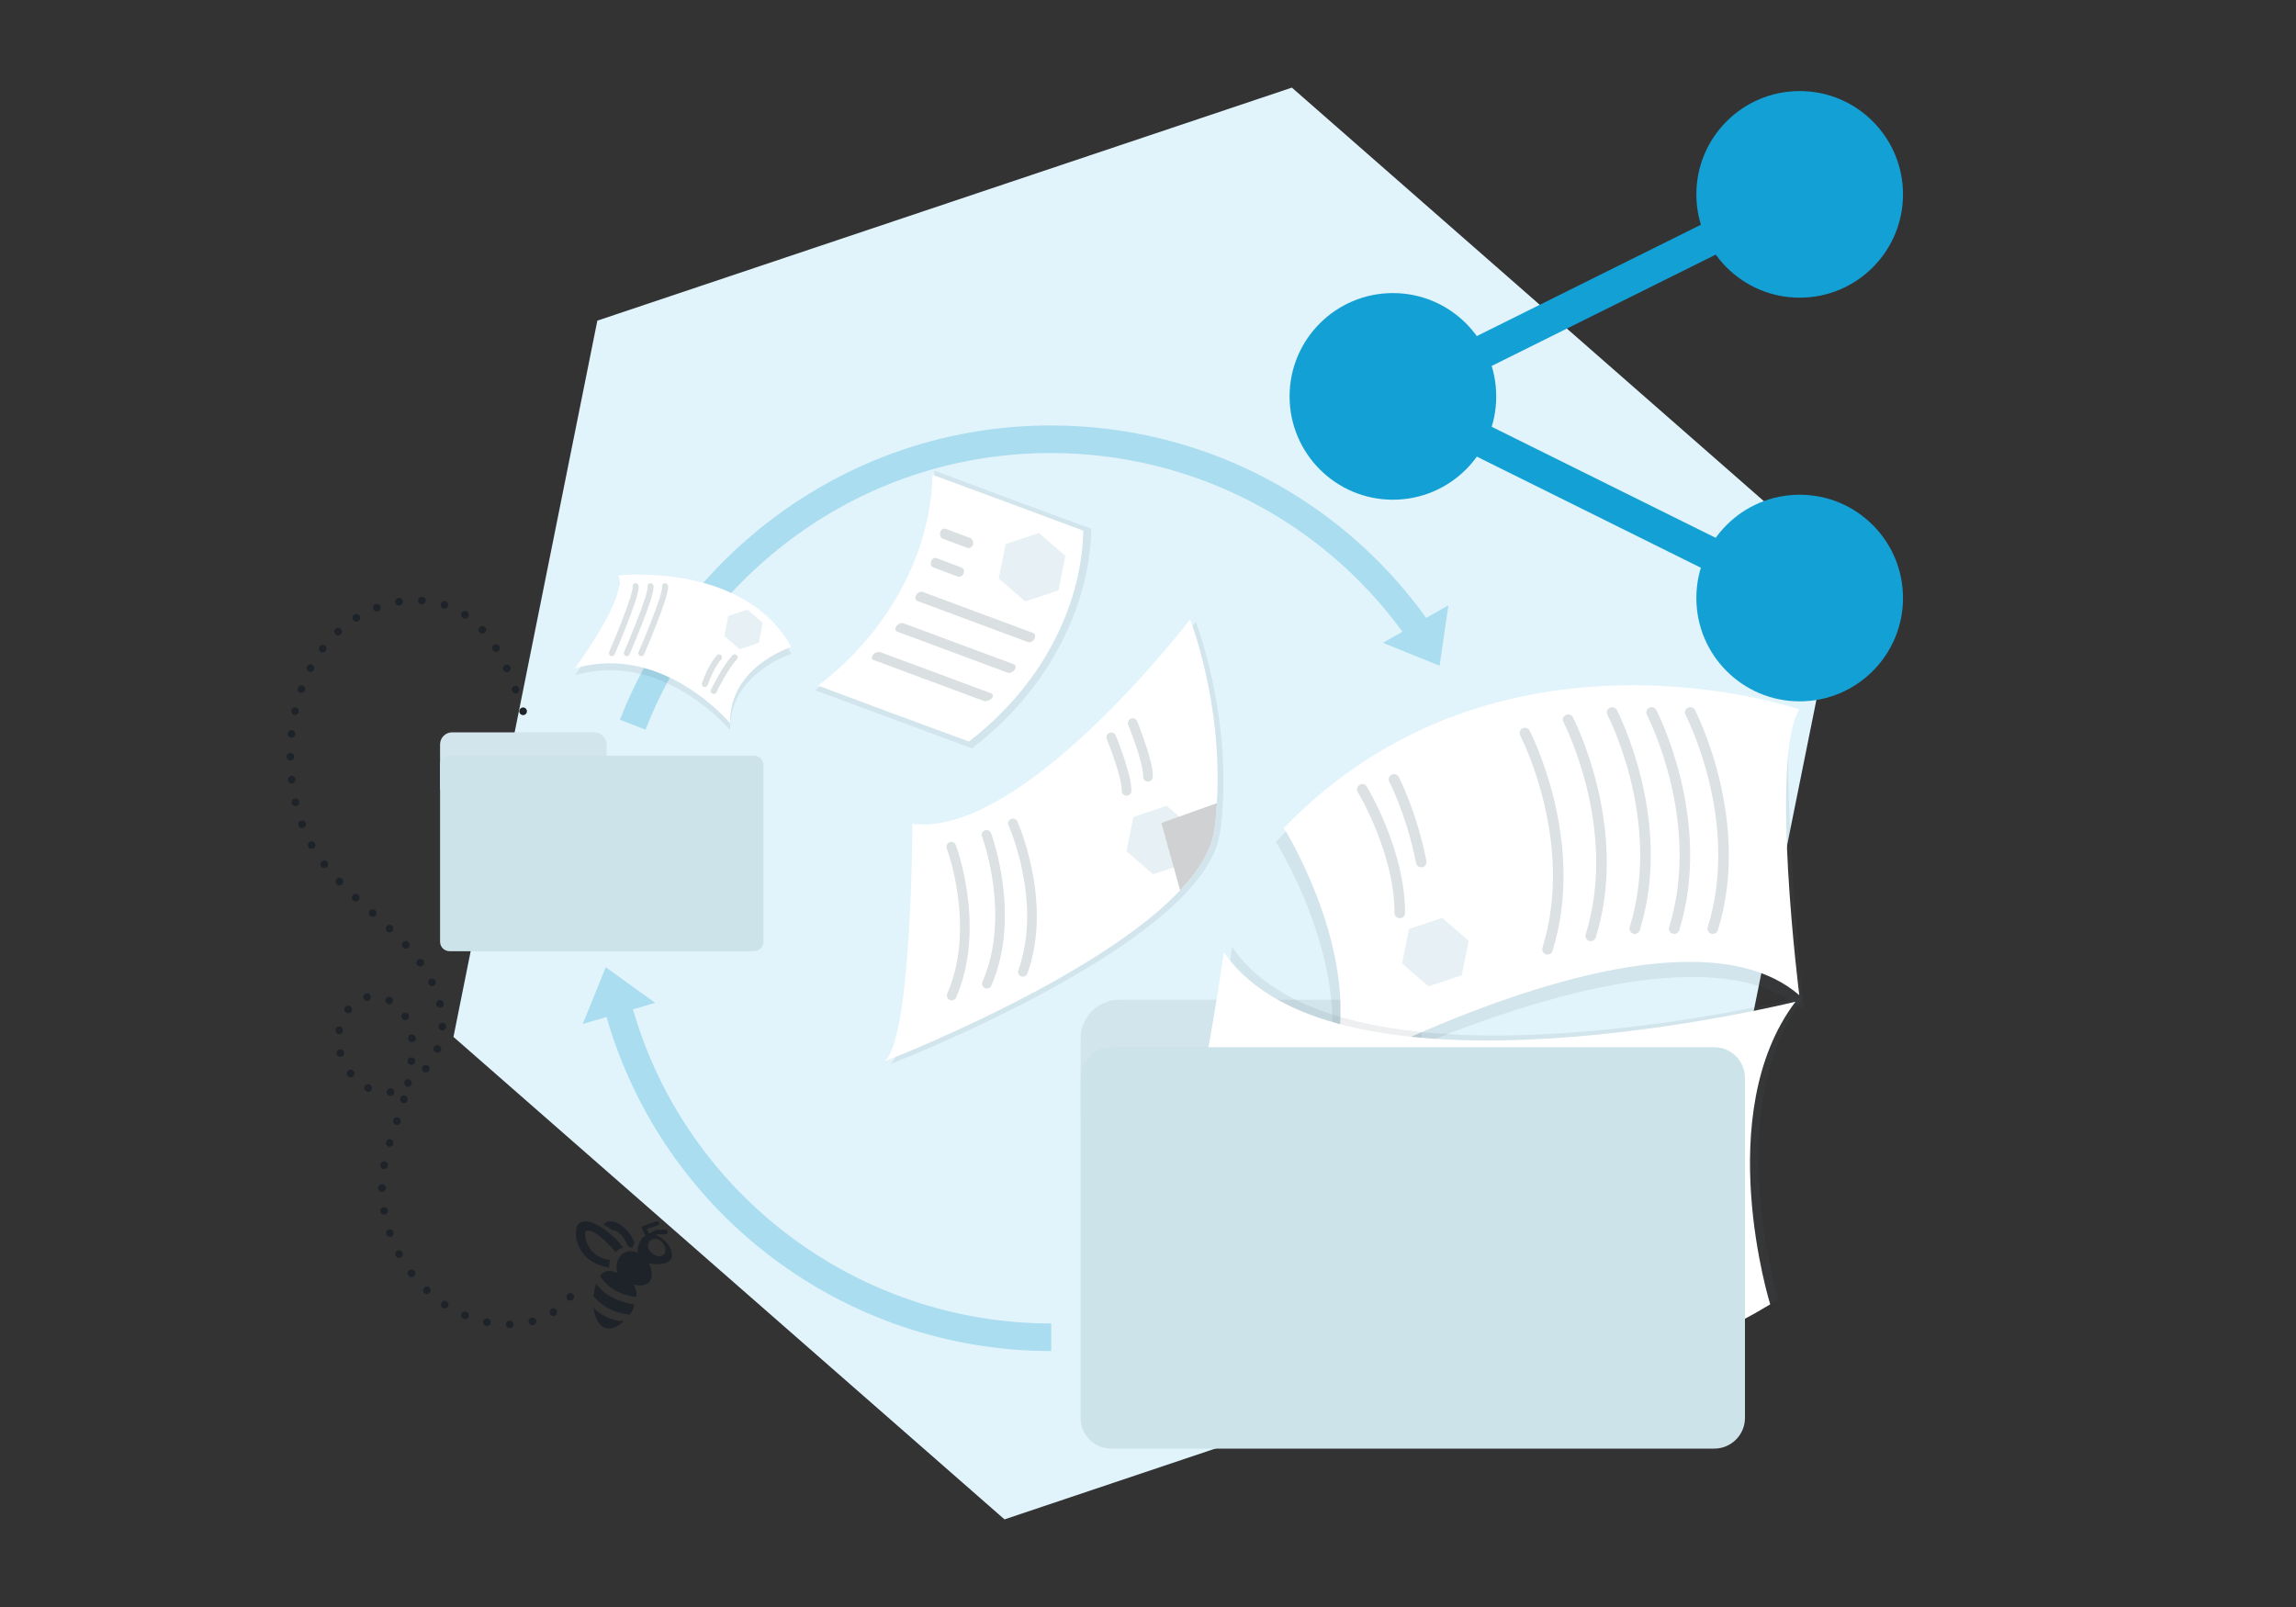 <?xml version="1.0" encoding="UTF-8"?>
<svg xmlns="http://www.w3.org/2000/svg" xmlns:xlink="http://www.w3.org/1999/xlink" version="1.1" x="0px" y="0px" width="600px" height="420px" viewBox="0 0 600 420" style="enable-background:new 0 0 600 420;" xml:space="preserve">
<rect x="0" y="0" width="600" height="420" fill="#333333" stroke="none"/>
<style type="text/css">
	.st0{fill:#E1F3FB;}
	.st1{fill:#1E2329;}
	.st2{fill:none;stroke:#1E2329;stroke-width:2;stroke-linecap:round;stroke-miterlimit:10;}
	.st3{fill:none;stroke:#1E2329;stroke-width:2;stroke-linecap:round;stroke-miterlimit:10;stroke-dasharray:0,6.007;}
	.st4{fill:#A9DDEF;}
	.st5{fill:#E7EBEC;}
	.st6{fill:#C6CCD1;}
	.st7{fill:#DBE0E2;}
	.st8{opacity:0.1;enable-background:new    ;}
	.st9{fill:#000001;}
	.st10{fill:#6BC6E2;}
	.st11{fill:#4EAEC8;}
	.st12{fill:#59BFE5;}
	.st13{fill:#13A0D5;}
	.st14{fill:#D2DFE4;}
	.st15{fill:#E2EBEF;}
	.st16{fill:#FFFFFF;}
	.st17{fill:#AFFFD6;}
	.st18{fill:#37D282;}
	.st19{fill:none;stroke:#13A1D6;stroke-width:4.522;stroke-linecap:round;stroke-miterlimit:10;stroke-dasharray:0,13.913;}
	.st20{fill:#13A1D6;}
	.st21{fill:#CCE3EA;}
	.st22{opacity:0.1;fill:#231F20;enable-background:new    ;}
	.st23{fill:#FFD941;}
	.st24{opacity:0.16;fill:#13A1D6;enable-background:new    ;}
	.st25{fill:none;stroke:#1E2329;stroke-width:2;stroke-linecap:round;stroke-miterlimit:10;stroke-dasharray:0,6.031;}
	.st26{opacity:0.1;fill:#485A6A;enable-background:new    ;}
	.st27{fill:none;stroke:#DCE1E3;stroke-width:2.762;stroke-linecap:round;stroke-linejoin:round;}
	.st28{fill:none;stroke:#DCE1E3;stroke-width:1.561;stroke-linecap:round;stroke-linejoin:round;}
	.st29{opacity:0.1;}
	.st30{fill:#485A6A;}
	.st31{fill:#DADFE1;}
	.st32{opacity:0.12;fill:#38839E;enable-background:new    ;}
	.st33{fill:#CFD1D2;}
	.st34{fill:none;stroke:#DCE1E3;stroke-width:2.522;stroke-linecap:round;stroke-linejoin:round;}
	.st35{fill:none;stroke:#1E2329;stroke-width:2;stroke-linecap:round;stroke-miterlimit:10;stroke-dasharray:0,6;}
	.st36{fill:none;stroke:#1E2329;stroke-width:2;stroke-linecap:round;stroke-miterlimit:10;stroke-dasharray:0,5.965;}
	.st37{fill:#DCECF1;}
	.st38{opacity:0.1;fill:#38819C;enable-background:new    ;}
	.st39{fill:#93A3A4;}
	.st40{fill:url(#SVGID_00000056428963335604838740000012548770943727946162_);}
	.st41{fill:#F1FAFD;}
	.st42{fill:#DCE1E3;}
	.st43{fill:url(#SVGID_00000086664602706997637660000010066403766924342682_);}
	.st44{opacity:0.5;fill:#DCE1E3;enable-background:new    ;}
	.st45{fill:#F55858;}
	.st46{fill:#E0E0E0;}
	.st47{fill:none;}
	.st48{fill:url(#SVGID_00000178203463655729132890000013479660420429752452_);}
	.st49{fill:url(#SVGID_00000049907035813764089120000001032702428164667569_);}
	.st50{fill:#444444;}
	.st51{opacity:0.1;fill:#1E2329;}
	.st52{fill:#FCFCFC;}
	.st53{opacity:0.5;fill:#6C63FF;enable-background:new    ;}
	.st54{opacity:0.5;fill:#13A1D6;enable-background:new    ;}
	.st55{opacity:0.5;fill:#69F0AE;enable-background:new    ;}
	.st56{opacity:0.3;fill:#13A1D6;enable-background:new    ;}
	.st57{fill:url(#SVGID_00000157272586383720622250000004068853721596078466_);}
	.st58{fill:#F5F6F7;}
	.st59{fill:url(#SVGID_00000088117649191455082920000013470667205383128232_);}
	.st60{fill:url(#SVGID_00000002363600624035050820000018260792546783412612_);}
	.st61{fill:url(#SVGID_00000044899782593536711560000011517060649809982081_);}
	.st62{fill:#59C0E6;}
	.st63{fill:#F9FAFB;}
	.st64{fill:#FFE373;}
	.st65{opacity:0.5;fill:#FFE373;enable-background:new    ;}
	.st66{opacity:0.3;fill:#FFE373;enable-background:new    ;}
	.st67{opacity:0.5;}
	.st68{fill:url(#SVGID_00000143583177050095302320000009128881441383806602_);}
	.st69{opacity:0.5;fill:#F55858;enable-background:new    ;}
	.st70{opacity:0.3;fill:#F55858;enable-background:new    ;}
	.st71{fill:url(#SVGID_00000117660622138648476140000001283659415648671401_);}
	.st72{opacity:0.5;fill:#37D282;enable-background:new    ;}
	.st73{opacity:0.3;fill:#37D282;enable-background:new    ;}
	.st74{fill:url(#SVGID_00000169543008519250283940000016598952702007367576_);}
	.st75{fill:#E6ECF8;}
	.st76{fill:none;stroke:#F5F6F7;stroke-width:1.086;stroke-miterlimit:10.01;}
	.st77{opacity:0.2;fill:#F5F5F5;enable-background:new    ;}
	.st78{fill:none;stroke:#13A1D6;stroke-width:1.086;stroke-miterlimit:10.01;}
	.st79{fill:#F9E491;}
	.st80{opacity:0.38;}
	.st81{fill:#8AFFC3;}
	.st82{fill:#22764B;}
	.st83{opacity:0.24;enable-background:new    ;}
	.st84{fill:none;stroke:#13A0D5;stroke-width:4;stroke-miterlimit:10;}
	.st85{fill:#DEEEF3;}
	.st86{fill:none;stroke:#CCE3EA;stroke-width:6.219;stroke-miterlimit:10;}
	.st87{fill:#48C4D8;}
	.st88{fill:#79D2DB;}
	.st89{fill:#99DCE0;}
	.st90{fill:#2DBFE0;}
	.st91{fill:#90FFD1;}
	.st92{fill:none;stroke:#A9DDEF;stroke-width:5.189;stroke-linecap:round;stroke-linejoin:round;stroke-miterlimit:10;}
	.st93{fill:#DBA767;}
	.st94{fill:#F4E9D4;}
	.st95{fill:#D69A58;}
	.st96{fill:#EFCD90;}
	.st97{fill:#E0B477;}
	.st98{fill:#00CD87;}
	.st99{fill:#00C080;}
	.st100{fill:#020202;}
	.st101{fill:#D4EFFC;}
	.st102{fill:url(#SVGID_00000168100696537198896360000006030644072739052439_);}
	.st103{fill:url(#SVGID_00000161603586662134257670000005732886217881820054_);}
	.st104{fill:url(#SVGID_00000136405491289403908760000008957521389204453281_);}
	.st105{enable-background:new    ;}
	.st106{fill:none;stroke:#485A6A;stroke-width:6.527;stroke-miterlimit:10;}
	.st107{fill:#43C7EF;}
	.st108{fill-rule:evenodd;clip-rule:evenodd;fill:#13A1D6;}
	.st109{fill-rule:evenodd;clip-rule:evenodd;fill:#F9E491;}
	.st110{fill-rule:evenodd;clip-rule:evenodd;fill:#E1F3FB;}
	
		.st111{opacity:0.2;clip-path:url(#SVGID_00000011745823061042769620000006318979515760648585_);fill-rule:evenodd;clip-rule:evenodd;fill:#FFFFFF;enable-background:new    ;}
	.st112{fill-rule:evenodd;clip-rule:evenodd;fill:#FFFFFF;}
	.st113{opacity:0.2;fill:#FFFFFF;enable-background:new    ;}
	.st114{clip-path:url(#Path_24749_00000062914878026952866680000001026880511485388989_);}
	.st115{opacity:0.38;clip-path:url(#Path_24749_00000062914878026952866680000001026880511485388989_);}
	.st116{fill-rule:evenodd;clip-rule:evenodd;fill:#F1FAFD;}
	.st117{fill-rule:evenodd;clip-rule:evenodd;fill:#DCE1E3;}
	.st118{fill:url(#SVGID_00000129193087257377638750000003408553311668083601_);}
	.st119{fill:none;stroke:#DCE1E3;stroke-width:0.681;}
	.st120{opacity:0.5;fill:#485A6A;enable-background:new    ;}
	.st121{opacity:0.85;fill:#485A6A;enable-background:new    ;}
	.st122{fill:none;stroke:#DADEE1;stroke-width:0.681;}
	.st123{opacity:0.34;}
	.st124{opacity:0.1;fill:#1E2329;enable-background:new    ;}
	.st125{clip-path:url(#SVGID_00000021804322310157977870000005697929449738071456_);}
	.st126{clip-path:url(#SVGID_00000069396825155210442570000012548028898179530943_);}
	.st127{clip-path:url(#SVGID_00000055709161634883729810000005649179947199046076_);}
	.st128{fill:#FFC847;}
	.st129{fill:url(#SVGID_00000167384367189911653130000012029899202962529467_);}
	.st130{fill:none;stroke:#DCE1E3;stroke-width:0.678;}
	.st131{fill:none;stroke:#DADEE1;stroke-width:0.678;}
	.st132{fill:url(#SVGID_00000125576135350386201430000012069879409305921717_);}
	.st133{fill:url(#SVGID_00000008861873669558833820000004134636787770436026_);}
	.st134{fill:url(#SVGID_00000175291018318441049060000000253880176912481705_);}
	.st135{opacity:0.8;}
	.st136{fill:url(#SVGID_00000097490534325405172080000004421327319293250724_);}
	.st137{fill:none;stroke:#DCE1E3;stroke-width:0.631;}
	.st138{opacity:0.15;fill:none;stroke:#485A6A;stroke-width:0.631;enable-background:new    ;}
	.st139{fill:#BFC5CB;}
	.st140{opacity:0.35;fill:#485A6A;enable-background:new    ;}
	.st141{opacity:0.35;clip-path:url(#SVGID_00000064325957598243626100000018199297823377482152_);}
	.st142{opacity:0.6;fill:#DCE1E3;enable-background:new    ;}
	.st143{fill:none;stroke:#DADEE1;stroke-width:0.631;}
	.st144{fill:none;stroke:#13A1D6;stroke-width:0.609;stroke-linecap:round;stroke-linejoin:round;}
	.st145{fill:none;stroke:#13A1D6;stroke-width:0.609;}
	.st146{fill:#E3E7EB;}
	.st147{fill:#8F9CA5;}
	.st148{fill:#54636E;}
	.st149{fill:#BAC5CC;}
	.st150{fill:#EEF0F2;}
	.st151{fill:#B1BAC1;}
	.st152{fill:#BBC4CB;}
	.st153{fill:#3B4954;}
	.st154{fill:#A4B0B8;}
	.st155{fill:#A6B1B8;}
	.st156{fill:#AAB6BE;}
	.st157{fill:#7C8992;}
	.st158{fill:#E8E8E8;}
	.st159{fill:#BCC3CB;}
	.st160{fill:#F6F7F8;}
	.st161{fill:#687782;}
	.st162{fill:#CED5DB;}
	.st163{fill:#B1BEC7;}
	.st164{fill:#798A97;}
	.st165{fill:#919FAA;}
	.st166{fill:#D4DCE2;}
	.st167{fill:#EAECEE;}
	.st168{fill:#BCC3C8;}
	.st169{clip-path:url(#SVGID_00000141440635588029559810000017320963536317965221_);}
	.st170{fill:#B7BFC4;}
	.st171{clip-path:url(#SVGID_00000155132673046576462110000005503802259637628087_);}
	.st172{fill:#C9D2D8;}
	.st173{fill:#A6B4BE;}
	.st174{fill:#141414;}
	.st175{fill:url(#SVGID_00000078012815159223107840000016857831427914826373_);}
	.st176{fill:url(#SVGID_00000000191398560467717550000006921705129362564237_);}
	.st177{fill:url(#SVGID_00000009577183952853947140000015208757368877149577_);}
	.st178{clip-path:url(#SVGID_00000156585290991689347350000000532847765544117938_);}
	.st179{fill:none;stroke:#DCE1E3;stroke-width:4.933;stroke-linecap:round;stroke-linejoin:round;}
	.st180{fill:#FEFFFF;}
	.st181{opacity:0.16;enable-background:new    ;}
	.st182{fill:#12A2D8;}
	.st183{fill:#B6E0F0;}
	.st184{clip-path:url(#SVGID_00000018928373206250280730000017897322896122320537_);}
	.st185{clip-path:url(#SVGID_00000054239269153994397320000014697677902516766377_);}
	.st186{opacity:0.1;fill:#13A1D6;}
	.st187{fill:url(#SVGID_00000013190773794628345970000014390664746750885002_);}
	.st188{fill:url(#SVGID_00000114763622869013926170000003072140492086738323_);}
	.st189{fill:url(#SVGID_00000083796111240023100170000010538077352074427582_);}
	.st190{fill:url(#SVGID_00000157288283564913865120000001868616126480325802_);}
	.st191{fill:url(#SVGID_00000008110926597933309310000014115100739207411337_);}
	.st192{fill:none;stroke:#13A1D6;stroke-width:15.161;stroke-linecap:round;stroke-miterlimit:10;stroke-dasharray:0,45.481;}
	.st193{clip-path:url(#SVGID_00000002379953754927085540000012537581113505439144_);}
	.st194{clip-path:url(#SVGID_00000070825505551428555340000006461323754096320439_);}
	
		.st195{opacity:0.2;clip-path:url(#SVGID_00000003084169131961206770000014727969215159322244_);fill-rule:evenodd;clip-rule:evenodd;fill:#FFFFFF;enable-background:new    ;}
	.st196{fill-rule:evenodd;clip-rule:evenodd;fill:#C7CDD2;}
	.st197{clip-path:url(#SVGID_00000059997813773841481490000016082082208491280270_);}
	.st198{clip-path:url(#SVGID_00000181801250990306027210000010318905936999907991_);}
	.st199{fill:#C7CDD2;}
	.st200{fill:url(#SVGID_00000097499270929226459350000000885803469017445006_);}
	.st201{fill:none;stroke:#485A6A;stroke-width:5.144;stroke-miterlimit:10;}
	.st202{fill:none;stroke:#C7CDD2;stroke-width:2.572;stroke-miterlimit:10;}
	.st203{fill:url(#SVGID_00000052800818053707835800000003412315685334454457_);}
	.st204{fill:url(#SVGID_00000083795838296605108110000016539553824997472428_);}
	.st205{fill:url(#SVGID_00000067231466305663048130000012571709009688209333_);}
	.st206{fill:url(#SVGID_00000054944630742278198130000012904989831987933103_);}
	.st207{fill:url(#SVGID_00000116937665962540316810000011350322140311556494_);}
	.st208{fill:url(#SVGID_00000015354802482426567370000004220861594989589888_);}
	.st209{fill:url(#SVGID_00000152984338348214517830000014478897072538502316_);}
	.st210{clip-path:url(#Path_24749_00000138566683851688181530000016082980598309693349_);}
	.st211{fill:url(#SVGID_00000005242641452195292440000008096983923076807054_);}
	.st212{fill:none;stroke:#DCE1E3;stroke-width:0.388;}
	.st213{opacity:0.15;fill:none;stroke:#485A6A;stroke-width:0.388;enable-background:new    ;}
	.st214{opacity:0.35;clip-path:url(#SVGID_00000124161560523341708470000008360794384615982733_);}
	.st215{fill:none;stroke:#DADEE1;stroke-width:0.388;}
	.st216{fill:none;stroke:#13A1D6;stroke-width:0.374;stroke-linecap:round;stroke-linejoin:round;}
	.st217{fill:none;stroke:#13A1D6;stroke-width:0.374;}
	.st218{clip-path:url(#SVGID_00000149355801647934469530000004078576916499424670_);}
	.st219{clip-path:url(#SVGID_00000178184117670507824460000003823771252348407459_);}
	.st220{fill:url(#SVGID_00000070114180455610816390000002867000029215634574_);}
	.st221{fill:url(#SVGID_00000076600889409871406430000009050286368607940255_);}
	.st222{fill:url(#SVGID_00000000936190883918646790000007252176496998234244_);}
	.st223{clip-path:url(#SVGID_00000086665557829036112120000018318229816334051988_);}
	.st224{display:none;}
	.st225{display:inline;fill:#1E2329;}
	.st226{display:inline;fill:#13A1D6;}
</style>
<g id="Layer_1">
	<path class="st0" d="M156.1,83.8l181.5-60.9L481.5,149l-37.7,187.2l-181.3,60.9L118.5,271C118.5,271,156.1,83.8,156.1,83.8z"></path>
	<g>
		<g>
			<g>
				<g>
					<path class="st4" d="M378.5,158.2l-2.3,15.8l-14.8-6l5.1-2.9c-21.4-29.3-55.3-46.7-91.9-46.7c-23.3,0-45.7,7-64.8,20.3       c-18.6,13-32.9,30.9-41.1,52l-6.7-2.6c8.8-22.4,23.9-41.5,43.7-55.3c20.3-14.1,44.1-21.6,68.9-21.6c39.2,0,75.4,18.7,98.1,50.3       L378.5,158.2L378.5,158.2z"></path>
				</g>
			</g>
			<path class="st4" d="M274.7,345.9v7.2c-54,0-101.3-35.7-116.2-87.3l-6.2,1.8l6-14.8l12.9,9.3l-5.8,1.7     C179.4,312.2,224,345.9,274.7,345.9z"></path>
			<g>
				<path class="st26" d="M319.5,210.6c-0.1,2.3-0.3,4.6-0.7,7c-0.7,5.2-4,10.6-8.9,15.8c-20.2,21.4-67.9,41-77.2,44.7      c7.2-6.5,7.2-62.1,7.2-62.1c28.9,3.8,72.6-53.4,72.6-53.4S321.1,184.6,319.5,210.6L319.5,210.6z"></path>
				<path class="st0" d="M292.4,261.3h69.1c5.5,0,10,4.5,10,10v20.6h-89.1v-20.6C282.4,265.9,286.9,261.3,292.4,261.3L292.4,261.3z"></path>
				<path class="st26" d="M292.4,261.3h69.1c5.5,0,10,4.5,10,10v20.6h-89.1v-20.6C282.4,265.9,286.9,261.3,292.4,261.3L292.4,261.3z      "></path>
				<g>
					<path class="st26" d="M333.4,220c0,0,23.1,36.8,11.6,65.1c0,0,93.8-49.3,126.4-21c0,0-6.1-61.1-3.4-75       C468,189,389.4,161.9,333.4,220L333.4,220z"></path>
					<path class="st16" d="M335.5,216.4c0,0,23.1,36.8,11.6,65.1c0,0,90.4-49.7,123.1-21.4c0,0-7.8-61.8,0-74.7       C470.2,185.4,391.6,158.3,335.5,216.4L335.5,216.4z"></path>
					<path class="st27" d="M441.7,186.2c0,0,14.7,28.2,5.9,56.5"></path>
					<path class="st27" d="M431.6,186.2c0,0,14.7,28.2,5.9,56.5"></path>
					<path class="st27" d="M421.3,186.2c0,0,14.7,28.2,5.9,56.5"></path>
					<path class="st27" d="M409.8,188.1c0,0,14.7,28.2,5.9,56.5"></path>
					<path class="st27" d="M398.5,191.6c0,0,14.7,28.2,5.9,56.5"></path>
					<path class="st27" d="M364.3,203.7c0,0,4.6,8.8,7.1,21.6"></path>
					<path class="st27" d="M356,206.3c0,0,9.8,16.1,9.8,32.3"></path>
				</g>
				<g>
					<path class="st26" d="M464.8,339.6c0,0-15.5-49.8,6.6-79.1c0,0-120.2,29.9-149.4-13c0,0-10,74.1-23,86.7       C299,334.2,381.9,389.7,464.8,339.6L464.8,339.6z"></path>
					<path class="st16" d="M462.6,340.9c0,0-15.5-49.8,6.6-79.1c0,0-120.2,29.9-149.4-13c0,0-10,74.1-23,86.7       C296.8,335.5,379.7,391.1,462.6,340.9L462.6,340.9z"></path>
					<path class="st27" d="M330.1,343.3c0,0-8.4-37.3,10.6-67.4"></path>
					<path class="st27" d="M340.2,345.9c0,0-8.4-37.3,10.6-67.4"></path>
					<path class="st27" d="M350.3,348.6c0,0-8.4-37.3,10.6-67.4"></path>
					<path class="st27" d="M360.5,350.3c0,0-8.4-37.3,10.6-67.4"></path>
					<path class="st27" d="M370.7,350.5c0,0-8.4-37.3,10.6-67.4"></path>
					<path class="st27" d="M382.6,350.5c0,0-8.4-37.3,10.6-67.4"></path>
					<path class="st27" d="M425.2,346.8c0,0-2.6-11.7-1.6-27.2"></path>
					<path class="st27" d="M433.3,345.7c0,0-6.4-21.8-1.5-40.5"></path>
				</g>
				<path class="st21" d="M290.4,273.7H448c4.4,0,8,3.6,8,8v88.9c0,4.4-3.6,8-8,8H290.4c-4.4,0-8-3.6-8-8v-88.9      C282.4,277.3,286,273.7,290.4,273.7z"></path>
				<path class="st0" d="M158.4,206.3h-43.4v-11.7c0-1.8,1.4-3.2,3.2-3.2h37.1c1.8,0,3.2,1.4,3.2,3.2L158.4,206.3L158.4,206.3z"></path>
				<path class="st26" d="M158.4,206.3h-43.4v-11.7c0-1.8,1.4-3.2,3.2-3.2h37.1c1.8,0,3.2,1.4,3.2,3.2L158.4,206.3L158.4,206.3z"></path>
				<path class="st21" d="M117.5,197.5H197c1.4,0,2.5,1.1,2.5,2.5v46.1c0,1.4-1.1,2.5-2.5,2.5h-79.5c-1.4,0-2.5-1.1-2.5-2.5V200      C114.9,198.6,116.1,197.5,117.5,197.5z"></path>
				<path class="st26" d="M150.2,176.5c0,0,13.9-18.7,11.4-24.3c0,0,32.8-3.7,45.2,18.7c0,0-16.3,5.1-16,19.9      C190.8,190.9,173.3,169.7,150.2,176.5L150.2,176.5z"></path>
				<path class="st16" d="M150.2,174.7c0,0,13.9-18.7,11.4-24.3c0,0,32.8-3.7,45.2,18.7c0,0-16.3,5.1-16,19.9      C190.8,189.1,173.3,167.9,150.2,174.7L150.2,174.7z"></path>
				<path class="st28" d="M159.9,170.7c0,0,6.6-15.2,6.2-17.5"></path>
				<path class="st28" d="M163.8,170.7c0,0,6.6-15.2,6.2-17.5"></path>
				<path class="st28" d="M167.6,170.7c0,0,6.6-15.2,6.2-17.5"></path>
				<path class="st28" d="M184.2,178.8c0,0,1.4-4.4,3.7-7"></path>
				<path class="st28" d="M186.5,180.6c0,0,3.1-6.4,5.5-8.8"></path>
				<path class="st16" d="M318,209.9c-0.1,2.3-0.3,4.6-0.7,7c-0.7,5.2-4,10.6-8.9,15.8c-20.2,21.4-67.9,41-77.2,44.7      c7.2-6.5,7.2-62.1,7.2-62.1c28.9,3.8,72.6-53.4,72.6-53.4S319.6,183.8,318,209.9L318,209.9z"></path>
				<g>
					<g class="st29">
						<path class="st30" d="M244.2,123c-0.5,21.5-12.1,42.8-31.2,57.4c13.7,5.1,27.4,10.1,41,15.2c19.1-14.6,30.7-36,31.2-57.4        C271.5,133.2,257.8,128.1,244.2,123L244.2,123z"></path>
					</g>
					<path class="st16" d="M243.7,124.1c-0.5,20.6-11.6,41.1-29.9,55.1c13.1,4.9,26.3,9.8,39.4,14.6c18.3-14,29.4-34.5,29.9-55.1       C270,133.8,256.8,128.9,243.7,124.1z"></path>
					<path class="st31" d="M268.6,167.8c-9.6-3.6-19.2-7.1-28.8-10.7c-0.6-0.2-0.7-0.9-0.4-1.6c0.4-0.6,1.1-1,1.7-0.8       c9.6,3.6,19.2,7.1,28.8,10.7c0.6,0.2,0.8,0.9,0.4,1.6C269.9,167.7,269.1,168,268.6,167.8z"></path>
					<path class="st31" d="M250.3,150.7c-2.1-0.8-4.3-1.6-6.4-2.4c-0.6-0.2-0.8-0.9-0.6-1.6c0.3-0.7,0.9-1.1,1.5-0.8       c2.1,0.8,4.3,1.6,6.4,2.4c0.6,0.2,0.9,0.9,0.6,1.6S250.9,150.9,250.3,150.7L250.3,150.7z"></path>
					<path class="st31" d="M252.8,143.2c-2.1-0.8-4.3-1.6-6.4-2.4c-0.6-0.2-0.9-1-0.7-1.7c0.2-0.7,0.8-1.1,1.4-0.9       c2.1,0.8,4.3,1.6,6.4,2.4c0.6,0.2,0.9,1,0.8,1.7C254,143,253.4,143.4,252.8,143.2L252.8,143.2z"></path>
					<path class="st31" d="M263.3,175.8c-9.6-3.6-19.2-7.1-28.8-10.7c-0.6-0.2-0.7-0.9-0.2-1.5c0.4-0.6,1.2-0.9,1.8-0.7       c9.6,3.6,19.2,7.1,28.8,10.7c0.6,0.2,0.7,0.9,0.2,1.5S263.9,176,263.3,175.8L263.3,175.8z"></path>
					<path class="st31" d="M257.1,183.2c-9.6-3.6-19.2-7.1-28.8-10.7c-0.6-0.2-0.6-0.8-0.1-1.4c0.5-0.6,1.4-0.9,2-0.6       c9.6,3.6,19.2,7.1,28.8,10.7c0.6,0.2,0.6,0.9,0.1,1.4C258.5,183.1,257.7,183.4,257.1,183.2z"></path>
				</g>
				<path class="st32" d="M296.2,213.5l8.7-2.9l6.9,6l-1.8,9l-8.7,2.9l-6.9-6L296.2,213.5z"></path>
				<path class="st33" d="M318,209.9c-0.1,2.3-0.3,4.6-0.7,7c-0.7,5.2-4,10.6-8.9,15.8l0,0l-4.9-17.6L318,209.9z"></path>
				<path class="st34" d="M248.6,221.3c0,0,7.9,21,0.1,38.9"></path>
				<path class="st34" d="M257.8,218.2c0,0,7.9,21,0.1,38.9"></path>
				<path class="st34" d="M264.7,215.2c0,0,9.2,20.4,2.6,38.8"></path>
				<path class="st34" d="M290.4,192.7c0,0,4.1,10,4,14"></path>
				<path class="st34" d="M296,189c0,0,4.1,10,4,14"></path>
				<path class="st32" d="M368.2,242.8l8.7-2.9l6.9,6l-1.8,9l-8.7,2.9l-6.9-6L368.2,242.8z"></path>
				<path class="st32" d="M262.8,142.2l8.7-2.9l6.9,6l-1.8,9l-8.7,2.9l-6.9-6L262.8,142.2z"></path>
				<path class="st32" d="M190.3,161l5-1.7l4,3.5l-1,5.2l-5,1.7l-4-3.5L190.3,161z"></path>
			</g>
		</g>
		<g>
			<polygon class="st13" points="468.3,160.2 354.2,103.6 468.3,46.9 472.2,54.7 373.8,103.6 472.2,152.4    "></polygon>
			<circle class="st13" cx="364" cy="103.6" r="27"></circle>
			<g>
				<circle class="st13" cx="470.3" cy="50.8" r="27"></circle>
				<circle class="st13" cx="470.3" cy="156.3" r="27"></circle>
			</g>
		</g>
		<g id="XMLID_00000178174139781925596820000000585082584674104763_">
			<path class="st1" d="M171.6,319.2c-0.1,0-0.1,0-0.1,0l0,0l-3.4,1.2c-0.1,0.1-0.3,0.2-0.3,0.3c-0.1,0.1-0.1,0.3,0,0.5l0.9,1.8     c-0.7,0.3-1.2,0.8-1.5,1.6c-0.5,0.9-0.7,1.9-0.5,2.8c-1.9-0.8-3.7-0.4-4.8,1.1c-0.8,1.2-1,2.8-0.5,4.2c-1.6-0.7-3.3-0.9-4.6,0.7     c0.9,1.6,3.4,4.8,9.5,5.6c0.1-1.3-0.1-2.3-0.8-3.3c1.8,0.5,3.5,0.3,4.2-0.7c0.8-1,0.9-2.9-0.1-4.8c2.2,0.5,5.1,0.2,5.8-1.2     c0.8-1.6-0.6-4.4-3.3-5.9c-0.3-0.1-0.5-0.2-0.7-0.3l0.3-0.2h2.2c0.2,0,0.4-0.1,0.5-0.3c0.1-0.2,0.1-0.4,0-0.6     c-0.1-0.2-0.3-0.3-0.5-0.3h-2.3c0,0-0.1,0-0.1,0c-0.1,0-0.1,0.1-0.1,0.1l-1.8,0.9l-0.6-1.2l2.8-0.9c0.3-0.1,0.5-0.3,0.5-0.7     C172.2,319.4,171.8,319.1,171.6,319.2L171.6,319.2z M153.2,319.2c-2,0-2.7,1-2.7,3.3c0,2.6,1.8,7.7,8.7,8.8c0,0-0.1-1.1,0.3-2     c-6.1-0.7-6.6-6.1-6.6-6.7c0-0.8,0.3-1,0.7-1c2.7,0,7.3,5.7,7.3,5.7c0.8-1,1.9-1.2,1.9-1.2C160.3,322.3,155.2,319.2,153.2,319.2     L153.2,319.2z M159.5,319.2c-0.7,0-1.2,0.2-1.8,0.8c0.6,0.3,2,1.3,2.3,1.5c1,0,2.6,0.7,4.1,4.2c0,0,0.8,0.3,1.2,0.5     c0.1-0.6,0.5-1.4,0.5-1.4C164.6,321.5,161.6,319.2,159.5,319.2L159.5,319.2z M170.9,323.8c0.7-0.1,1.4,0.1,2,0.7     c1.2,1.2,1.2,2.7,0.6,3.4c-0.7,0.7-2.4,0.5-3.3-0.5c-0.9-0.8-1.2-2.3-0.3-3.1C170.1,324,170.5,323.9,170.9,323.8L170.9,323.8z      M155.8,335.5c-0.1,0.3-0.1,0.5-0.2,0.7c-0.3,0.9-0.3,1.7-0.5,2.5c1.2,1.6,4.1,4.3,9.5,4.9c0.6-0.8,1-1.7,1.2-2.7     C163.7,340.7,158.6,339.5,155.8,335.5L155.8,335.5z M155.1,341.8c0.3,2.2,1,3.9,2.2,4.8c1,0.8,2.2,0.6,2.2,0.6h0.1     c1.2-0.3,2.2-0.8,3.4-1.9C160.8,345.3,157.5,344.3,155.1,341.8L155.1,341.8z"></path>
		</g>
		<path class="st35" d="M136.7,185.9c-3.6-10.9-8.3-23.6-20.2-27.7c-11.3-3.8-24,1.2-31.3,10.2c-8,9.9-10.4,23.6-8.9,36.1    c0.8,6.8,3,13.4,6.8,19.1c3.8,5.6,8.8,10.1,13.8,14.6c5,4.5,10.1,9,13.8,14.7c3.4,5.2,5.8,11.5,4.6,17.8c-1,5.1-4.1,10.1-8.8,12.4    c0.3-1.4,0.6-2.8,0.8-4.2c0.5-3.3,0.8-6.8-0.1-10.1c-0.8-2.9-2.5-5.5-5.1-7.1c-2.4-1.5-5.3-1.8-7.9-0.5c-4.5,2.3-6.3,7.6-5.6,12.4    c0.7,4.4,3.4,8.6,7.5,10.7c2.8,1.4,6,1.5,8.9,0.5c-0.2,0.6,1.1,0.7,0.9,1.3c-1.8,7-5.5,14.5-6,21.9c-0.8,12.2,4.8,24.2,14.5,31.7    c8.3,6.3,20.8,9.1,30.1,3.3c2.1-1.3,3.9-3,5.3-5.1c0.4-0.5-0.5-1-0.9-0.5"></path>
	</g>
	<g>
		<g>
			<defs>
				<polygon id="SVGID_00000176728332005123752700000014756580290856965281_" points="1159,666 1159,1715.9 -26,1715.9 -26,1716       -1240,1716 -1240,666     "></polygon>
			</defs>
			<clipPath id="SVGID_00000096767222802866763120000015320430298700953731_">
				<use xlink:href="#SVGID_00000176728332005123752700000014756580290856965281_" style="overflow:visible;"></use>
			</clipPath>
			<g style="clip-path:url(#SVGID_00000096767222802866763120000015320430298700953731_);">
				<g>
					<path id="hexa_00000177485782880634173680000009310754529727179455_" class="st0" d="M508.5,450.8l293.8-98.7l233.1,204.2       l-61,303.2l-293.7,98.7L447.6,754L508.5,450.8z"></path>
				</g>
				<g>
					<path id="hexa_00000138565265807467096710000007927390041267071362_" class="st0" d="M-38.9,344.5l293.8-98.7L488,449.9       l-61,303.2l-293.7,98.7L-99.8,647.7L-38.9,344.5z"></path>
				</g>
			</g>
		</g>
	</g>
	<path class="st47" d="M0,0h600v420H0V0z"></path>
</g>
<g id="Layer_2" class="st224">
	<path class="st225" d="M0.2,0v420H600V0H0.2z M501,397.1H99.3V22.9H501V397.1z"></path>
</g>
<g id="blue_rec" class="st224">
</g>
</svg>
